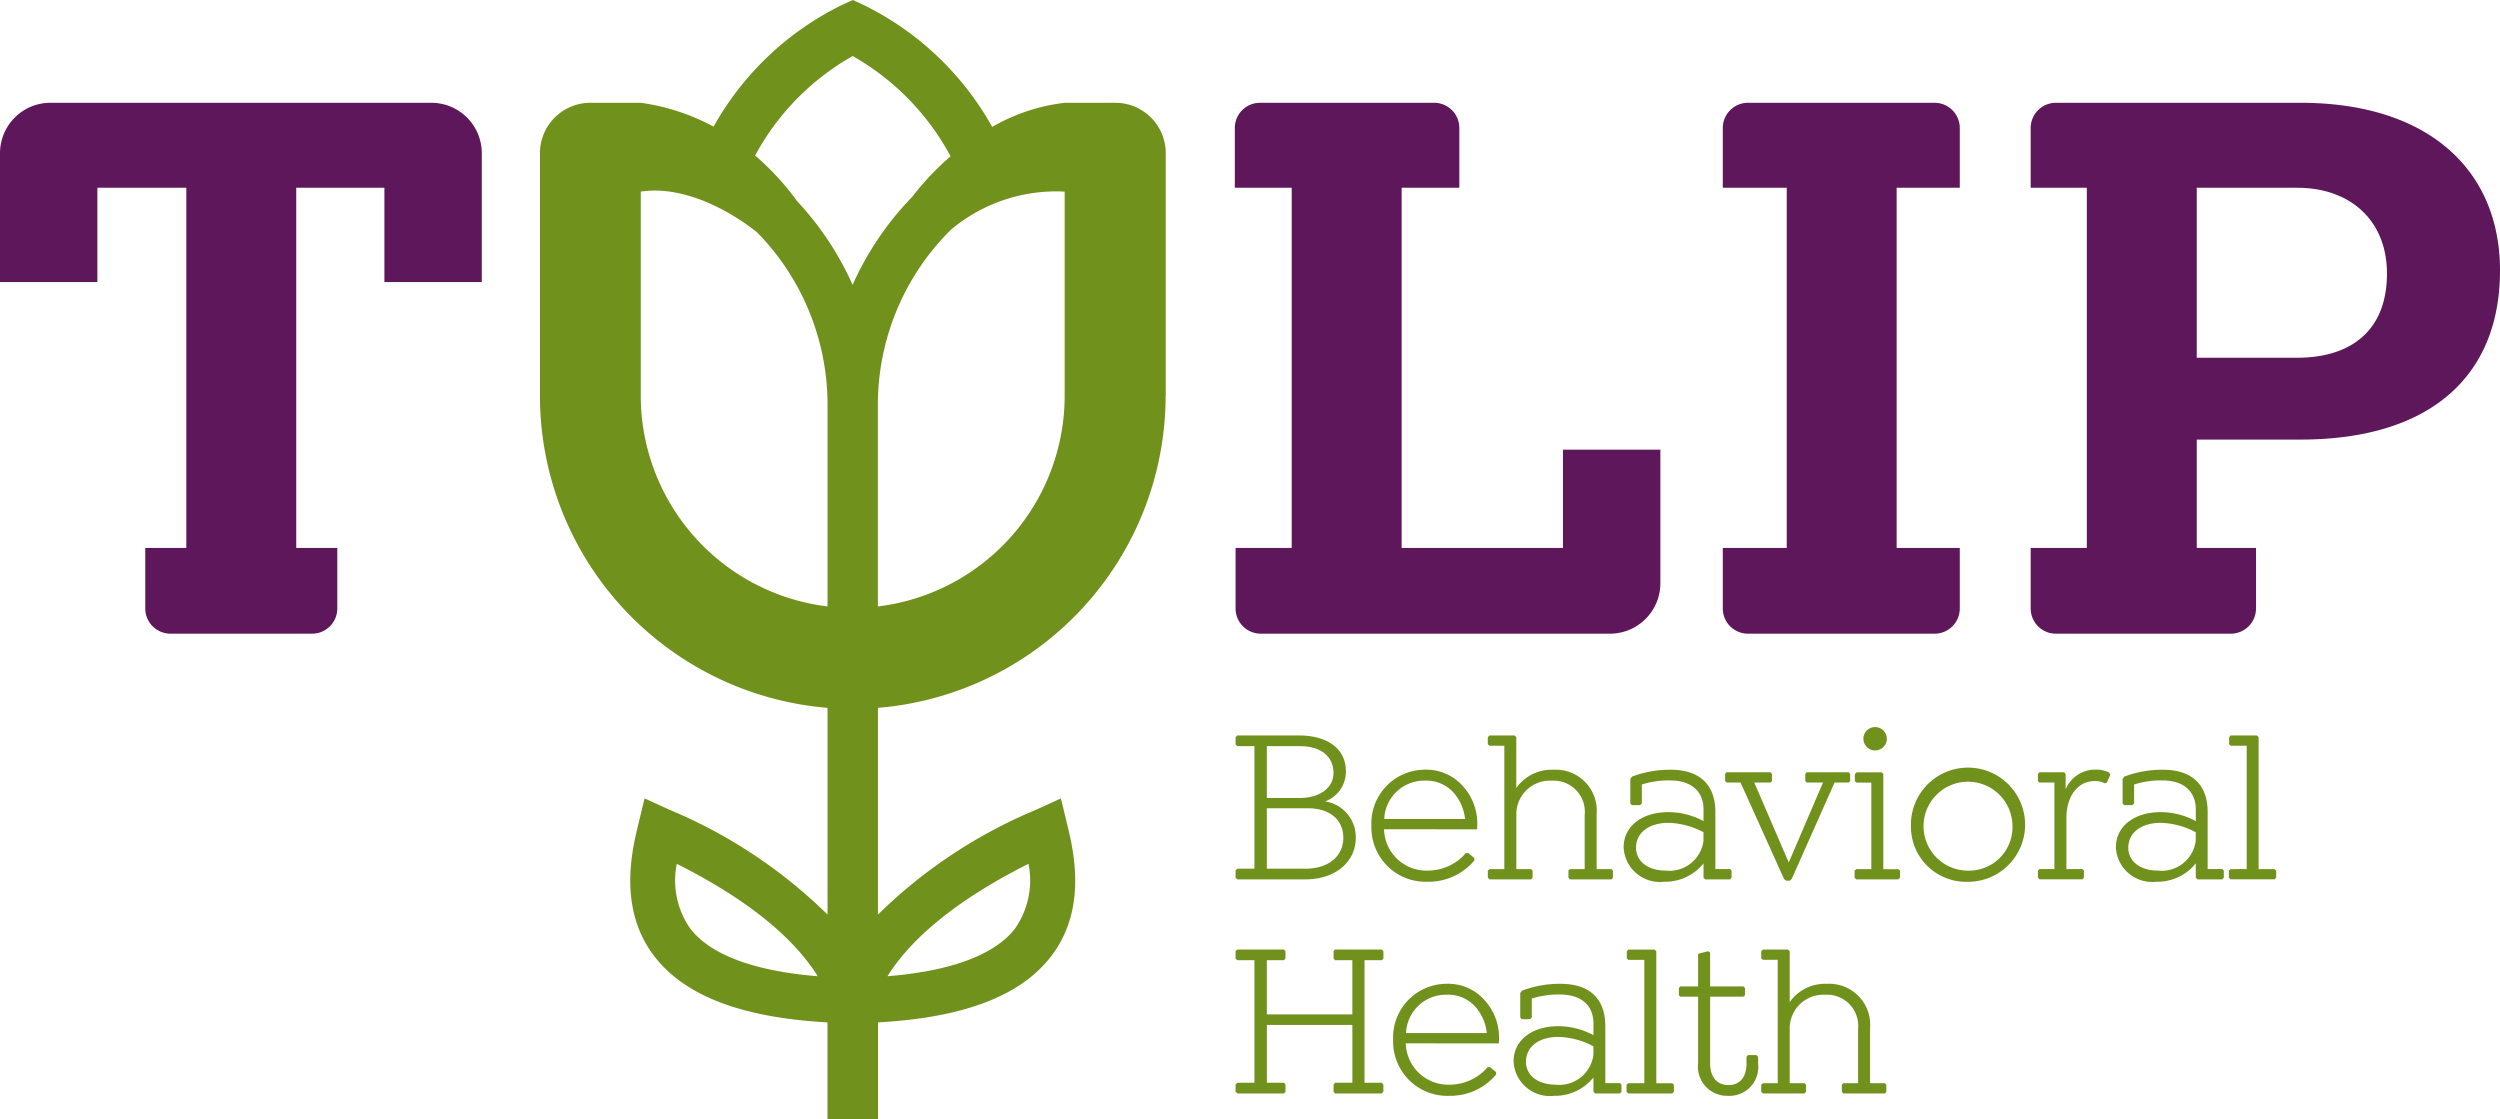 <svg id="Group_5820" data-name="Group 5820" xmlns="http://www.w3.org/2000/svg" xmlns:xlink="http://www.w3.org/1999/xlink" width="172" height="77.005" viewBox="0 0 172 77.005">
  <defs>
    <clipPath id="clip-path">
      <rect id="Rectangle_98" data-name="Rectangle 98" width="172" height="77.005" fill="none"/>
    </clipPath>
  </defs>
  <g id="Group_5798" data-name="Group 5798" clip-path="url(#clip-path)">
    <path id="Path_52" data-name="Path 52" d="M186.886,27.242v-16.7a3.47,3.47,0,0,0-3.47-3.47h-3.47a12.86,12.86,0,0,0-5,1.661,20.391,20.391,0,0,0-8.87-8.4L165.356,0l-.721.329a20.383,20.383,0,0,0-8.859,8.384,14.776,14.776,0,0,0-5.009-1.641H147.3a3.47,3.47,0,0,0-3.47,3.47v16.7A21.555,21.555,0,0,0,163.617,48.7V62.924a34.341,34.341,0,0,0-10.864-7.207l-1.725-.787-.445,1.843c-.417,1.727-1.393,5.772,1.129,9.032,2.106,2.721,6.013,4.209,11.9,4.536v6.664h3.477V70.341c5.891-.327,9.8-1.814,11.9-4.536,2.522-3.26,1.546-7.3,1.129-9.032l-.445-1.843-1.725.787a34.342,34.342,0,0,0-10.863,7.207V48.7a21.555,21.555,0,0,0,19.792-21.454m-32.7,36.648a5.787,5.787,0,0,1-.933-4.464c5.529,2.781,8.318,5.516,9.7,7.735-4.366-.354-7.375-1.47-8.769-3.272m23.268-4.464a5.784,5.784,0,0,1-.933,4.464c-1.393,1.8-4.4,2.918-8.769,3.272,1.383-2.219,4.172-4.955,9.7-7.735m2.49-46.244V27.242a14.608,14.608,0,0,1-12.851,14.482V27.73a16.95,16.95,0,0,1,5.02-11.921,11.25,11.25,0,0,1,7.83-2.625Zm-14.59-9.333a17.34,17.34,0,0,1,6.74,6.9,18.983,18.983,0,0,0-2.656,2.811c-.152.157-.3.314-.452.478a20.918,20.918,0,0,0-3.631,5.556,20.92,20.92,0,0,0-3.631-5.556c-.056-.062-.115-.12-.171-.181a18.448,18.448,0,0,0-2.906-3.163,17.32,17.32,0,0,1,6.708-6.842M150.767,27.242V13.184c2.634-.41,5.67.964,7.988,2.787a16.932,16.932,0,0,1,4.862,11.759V41.723a14.608,14.608,0,0,1-12.851-14.482" transform="translate(-106.682)" fill="#71911d"/>
    <path id="Path_53" data-name="Path 53" d="M9.994,58.008h2.825V33.228H6.7v6.49H0V30.852a3.471,3.471,0,0,1,3.47-3.47H29.677a3.47,3.47,0,0,1,3.47,3.47v8.865h-6.7v-6.49H20.381v24.78h2.825v4.165a1.735,1.735,0,0,1-1.735,1.735H11.73a1.735,1.735,0,0,1-1.735-1.735Z" transform="translate(0 -20.31)" fill="#5d175a"/>
    <path id="Path_54" data-name="Path 54" d="M329.005,58.008h3.862V33.228h-3.915V29.117a1.735,1.735,0,0,1,1.735-1.735h11.977a1.735,1.735,0,0,1,1.735,1.735v4.111H340.43v24.78h11.1V51.249h6.7v9.188a3.47,3.47,0,0,1-3.47,3.47H330.74a1.735,1.735,0,0,1-1.735-1.735Z" transform="translate(-243.997 -20.31)" fill="#5d175a"/>
    <path id="Path_55" data-name="Path 55" d="M458.952,58.008h4.4V33.228h-4.4V29.117a1.735,1.735,0,0,1,1.735-1.735h12.835a1.735,1.735,0,0,1,1.735,1.735v4.111h-4.344v24.78h4.344v4.165a1.735,1.735,0,0,1-1.735,1.735H460.687a1.735,1.735,0,0,1-1.735-1.735Z" transform="translate(-340.424 -20.31)" fill="#5d175a"/>
    <path id="Path_56" data-name="Path 56" d="M540.975,58.008h3.862V33.228h-3.862V29.117a1.735,1.735,0,0,1,1.735-1.735h16.823c8.85,0,13.731,4.666,13.731,11.532,0,7.348-4.881,11.639-13.731,11.639H552.4v7.455h4.077v4.165a1.735,1.735,0,0,1-1.735,1.735H542.71a1.735,1.735,0,0,1-1.735-1.735Zm18.344-13.087c3.647,0,6.168-1.824,6.168-5.793,0-3.647-2.521-5.9-6.168-5.9H552.4V44.921Z" transform="translate(-401.264 -20.31)" fill="#5d175a"/>
    <path id="Path_57" data-name="Path 57" d="M337.427,202.977c0,1.622-1.387,2.844-3.464,2.844h-4.687l-.118-.118v-.5l.118-.118h1.179v-8.431h-1.179l-.118-.118v-.5l.118-.118h4.215c2,0,3.257.915,3.257,2.476a2.188,2.188,0,0,1-1.429,2.063,2.483,2.483,0,0,1,2.108,2.521m-6.118-6.322v3.566h2.241c1.488,0,2.344-.766,2.344-1.71,0-1.163-.884-1.856-2.3-1.856Zm5.262,6.308c0-1.252-.943-2.035-2.432-2.035h-2.831v4.157h2.668c1.622,0,2.594-.9,2.594-2.122" transform="translate(-244.15 -145.32)" fill="#71911d"/>
    <path id="Path_58" data-name="Path 58" d="M366.2,209.146a2.915,2.915,0,0,0,2.978,2.844,3.444,3.444,0,0,0,2.653-1.208h.161l.414.338.014.163a4.1,4.1,0,0,1-3.228,1.474,3.729,3.729,0,0,1-3.861-3.832,3.691,3.691,0,0,1,3.7-3.877,3.348,3.348,0,0,1,2.653,1.2,3.774,3.774,0,0,1,.929,2.535,2.568,2.568,0,0,1-.014.368Zm.014-.707h5.558a3.19,3.19,0,0,0-.634-1.622,2.5,2.5,0,0,0-2.108-1.016,2.75,2.75,0,0,0-2.816,2.639" transform="translate(-270.978 -152.093)" fill="#71911d"/>
    <path id="Path_59" data-name="Path 59" d="M404.96,205.218v.486l-.1.118H402l-.1-.118v-.486l.1-.1h1.017v-3.728a2.142,2.142,0,0,0-2.254-2.358,2.312,2.312,0,0,0-2.448,2.372v3.714h1.018l.1.1v.486l-.1.118h-2.86l-.118-.118v-.486l.118-.1h1.016v-8.49H396.47l-.118-.1v-.488l.118-.118h1.724l.118.118v3.494a2.974,2.974,0,0,1,2.551-1.254,2.817,2.817,0,0,1,2.977,3.037v3.8h1.018Z" transform="translate(-293.991 -145.32)" fill="#71911d"/>
    <path id="Path_60" data-name="Path 60" d="M439.952,211.991v.486l-.1.118h-1.71l-.118-.118v-.986a3.374,3.374,0,0,1-2.712,1.266,2.5,2.5,0,0,1-2.785-2.372c0-1.415,1.222-2.417,3.08-2.417a5.1,5.1,0,0,1,2.417.618v-.809c0-1.179-.767-1.99-2.313-1.99a6,6,0,0,0-1.931.28v1.3l-.118.118h-.575l-.1-.118v-1.681l.118-.163a7.333,7.333,0,0,1,2.651-.472c2.08,0,3.082,1.106,3.082,2.9v3.934h1.017Zm-1.931-2.092v-.547a5.389,5.389,0,0,0-2.4-.648c-1.356,0-2.24.679-2.24,1.71,0,.943.825,1.577,2.049,1.577a2.359,2.359,0,0,0,2.594-2.092" transform="translate(-320.821 -152.093)" fill="#71911d"/>
    <path id="Path_61" data-name="Path 61" d="M468.165,205.851v.488l-.1.1h-.974l-2.948,6.633-.132.118h-.266l-.132-.118-2.991-6.633h-.959l-.1-.1v-.488l.1-.118h3.021l.1.118v.488l-.1.1h-1.118l2.372,5.5,2.358-5.5h-1.12l-.1-.1v-.488l.1-.118h2.889Z" transform="translate(-340.873 -152.601)" fill="#71911d"/>
    <path id="Path_62" data-name="Path 62" d="M494.063,204.057v-.486l.118-.1h1.032v-5.954H494.2l-.118-.1v-.488l.118-.118h1.739l.1.118v6.544h1.032l.118.1v.486l-.118.118h-2.89Zm.606-9.565a.8.8,0,0,1,.809-.795.8.8,0,0,1,0,1.606.808.808,0,0,1-.809-.811" transform="translate(-366.467 -143.673)" fill="#71911d"/>
    <path id="Path_63" data-name="Path 63" d="M509.073,208.9a3.928,3.928,0,1,1,3.92,3.861,3.795,3.795,0,0,1-3.92-3.861m6.985,0a3.059,3.059,0,1,0-3.066,3.094,2.991,2.991,0,0,0,3.066-3.094" transform="translate(-377.601 -152.093)" fill="#71911d"/>
    <path id="Path_64" data-name="Path 64" d="M547.882,205.4l-.236.531-.132.059a1.455,1.455,0,0,0-.708-.161c-1.179,0-1.946,1.061-1.946,2.55v3.507h1.106l.1.1v.486l-.1.118h-2.948l-.118-.118v-.486l.118-.1h1.017v-5.954H543l-.1-.1v-.488l.1-.118h1.708l.1.118V206.4a2.2,2.2,0,0,1,2.063-1.356,1.966,1.966,0,0,1,.944.207Z" transform="translate(-402.692 -152.093)" fill="#71911d"/>
    <path id="Path_65" data-name="Path 65" d="M571.088,211.991v.486l-.1.118h-1.709l-.118-.118v-.986a3.374,3.374,0,0,1-2.712,1.266,2.5,2.5,0,0,1-2.785-2.372c0-1.415,1.224-2.417,3.08-2.417a5.1,5.1,0,0,1,2.417.618v-.809c0-1.179-.767-1.99-2.313-1.99a6,6,0,0,0-1.931.28v1.3l-.118.118h-.575l-.1-.118v-1.681l.118-.163a7.35,7.35,0,0,1,2.655-.472c2.078,0,3.08,1.106,3.08,2.9v3.934h1.016Zm-1.931-2.092v-.547a5.383,5.383,0,0,0-2.4-.648c-1.356,0-2.24.679-2.24,1.71,0,.943.825,1.577,2.049,1.577a2.359,2.359,0,0,0,2.594-2.092" transform="translate(-418.09 -152.093)" fill="#71911d"/>
    <path id="Path_66" data-name="Path 66" d="M593.772,205.7v-.486l.118-.1H595v-8.489H593.89l-.1-.1v-.488l.1-.118H595.7l.118.118v9.079h1.092l.118.1v.486l-.118.118H593.89Z" transform="translate(-440.426 -145.32)" fill="#71911d"/>
    <path id="Path_67" data-name="Path 67" d="M329.158,262.733v-.5l.118-.118h1.179v-8.431h-1.179l-.118-.118v-.5l.118-.118h3.213l.1.118v.5l-.1.118h-1.18v3.728h5.882v-3.728H336l-.1-.118v-.5l.1-.118h3.212l.118.118v.5l-.118.118H338.03v8.431h1.179l.118.118v.5l-.118.118H336l-.1-.118v-.5l.1-.118h1.193v-3.981h-5.882v3.981h1.18l.1.118v.5l-.1.118h-3.213Z" transform="translate(-244.15 -187.621)" fill="#71911d"/>
    <path id="Path_68" data-name="Path 68" d="M372.007,266.175a2.915,2.915,0,0,0,2.978,2.844,3.444,3.444,0,0,0,2.653-1.208h.162l.411.338.016.163A4.108,4.108,0,0,1,375,269.786a3.73,3.73,0,0,1-3.863-3.832,3.692,3.692,0,0,1,3.7-3.877,3.35,3.35,0,0,1,2.653,1.2,3.773,3.773,0,0,1,.929,2.535,2.618,2.618,0,0,1-.014.368Zm.016-.707h5.556a3.206,3.206,0,0,0-.634-1.622,2.5,2.5,0,0,0-2.108-1.016,2.747,2.747,0,0,0-2.814,2.639" transform="translate(-275.288 -194.393)" fill="#71911d"/>
    <path id="Path_69" data-name="Path 69" d="M410.628,269.019v.486l-.1.118h-1.71l-.118-.118v-.986a3.374,3.374,0,0,1-2.712,1.266,2.5,2.5,0,0,1-2.785-2.372c0-1.415,1.224-2.417,3.08-2.417a5.1,5.1,0,0,1,2.417.618v-.809c0-1.179-.767-1.99-2.313-1.99a6,6,0,0,0-1.931.28v1.3l-.118.118h-.575l-.1-.118v-1.681l.118-.163a7.351,7.351,0,0,1,2.655-.472c2.078,0,3.08,1.106,3.08,2.9v3.934h1.017Zm-1.931-2.092v-.547a5.383,5.383,0,0,0-2.4-.648c-1.356,0-2.24.679-2.24,1.71,0,.943.825,1.577,2.049,1.577a2.359,2.359,0,0,0,2.594-2.092" transform="translate(-299.07 -194.393)" fill="#71911d"/>
    <path id="Path_70" data-name="Path 70" d="M433.312,262.733v-.486l.118-.1h1.106v-8.489H433.43l-.1-.1v-.488l.1-.118h1.813l.118.118v9.079h1.092l.118.1v.486l-.118.118H433.43Z" transform="translate(-321.406 -187.621)" fill="#71911d"/>
    <path id="Path_71" data-name="Path 71" d="M452.692,260.67v.472a1.982,1.982,0,0,1-2.079,2.21,2.006,2.006,0,0,1-2.048-2.24v-4.584h-1.224l-.1-.1v-.488l.1-.118h1.224v-2.24l.677-.177.148.075v2.342h2.3l.1.118v.488l-.1.1h-2.3v4.584c0,.974.5,1.5,1.267,1.5s1.238-.53,1.238-1.474v-.472l.1-.118h.575Z" transform="translate(-331.735 -187.959)" fill="#71911d"/>
    <path id="Path_72" data-name="Path 72" d="M477.8,262.247v.486l-.1.118h-2.86l-.1-.118v-.486l.1-.1h1.017v-3.728a2.142,2.142,0,0,0-2.255-2.358,2.312,2.312,0,0,0-2.448,2.372v3.714h1.018l.1.1v.486l-.1.118h-2.86l-.118-.118v-.486l.118-.1h1.017v-8.49h-1.017l-.118-.1v-.488l.118-.118h1.724l.118.118v3.494a2.974,2.974,0,0,1,2.551-1.254,2.817,2.817,0,0,1,2.976,3.037v3.8H477.7Z" transform="translate(-348.021 -187.621)" fill="#71911d"/>
  </g>
</svg>
